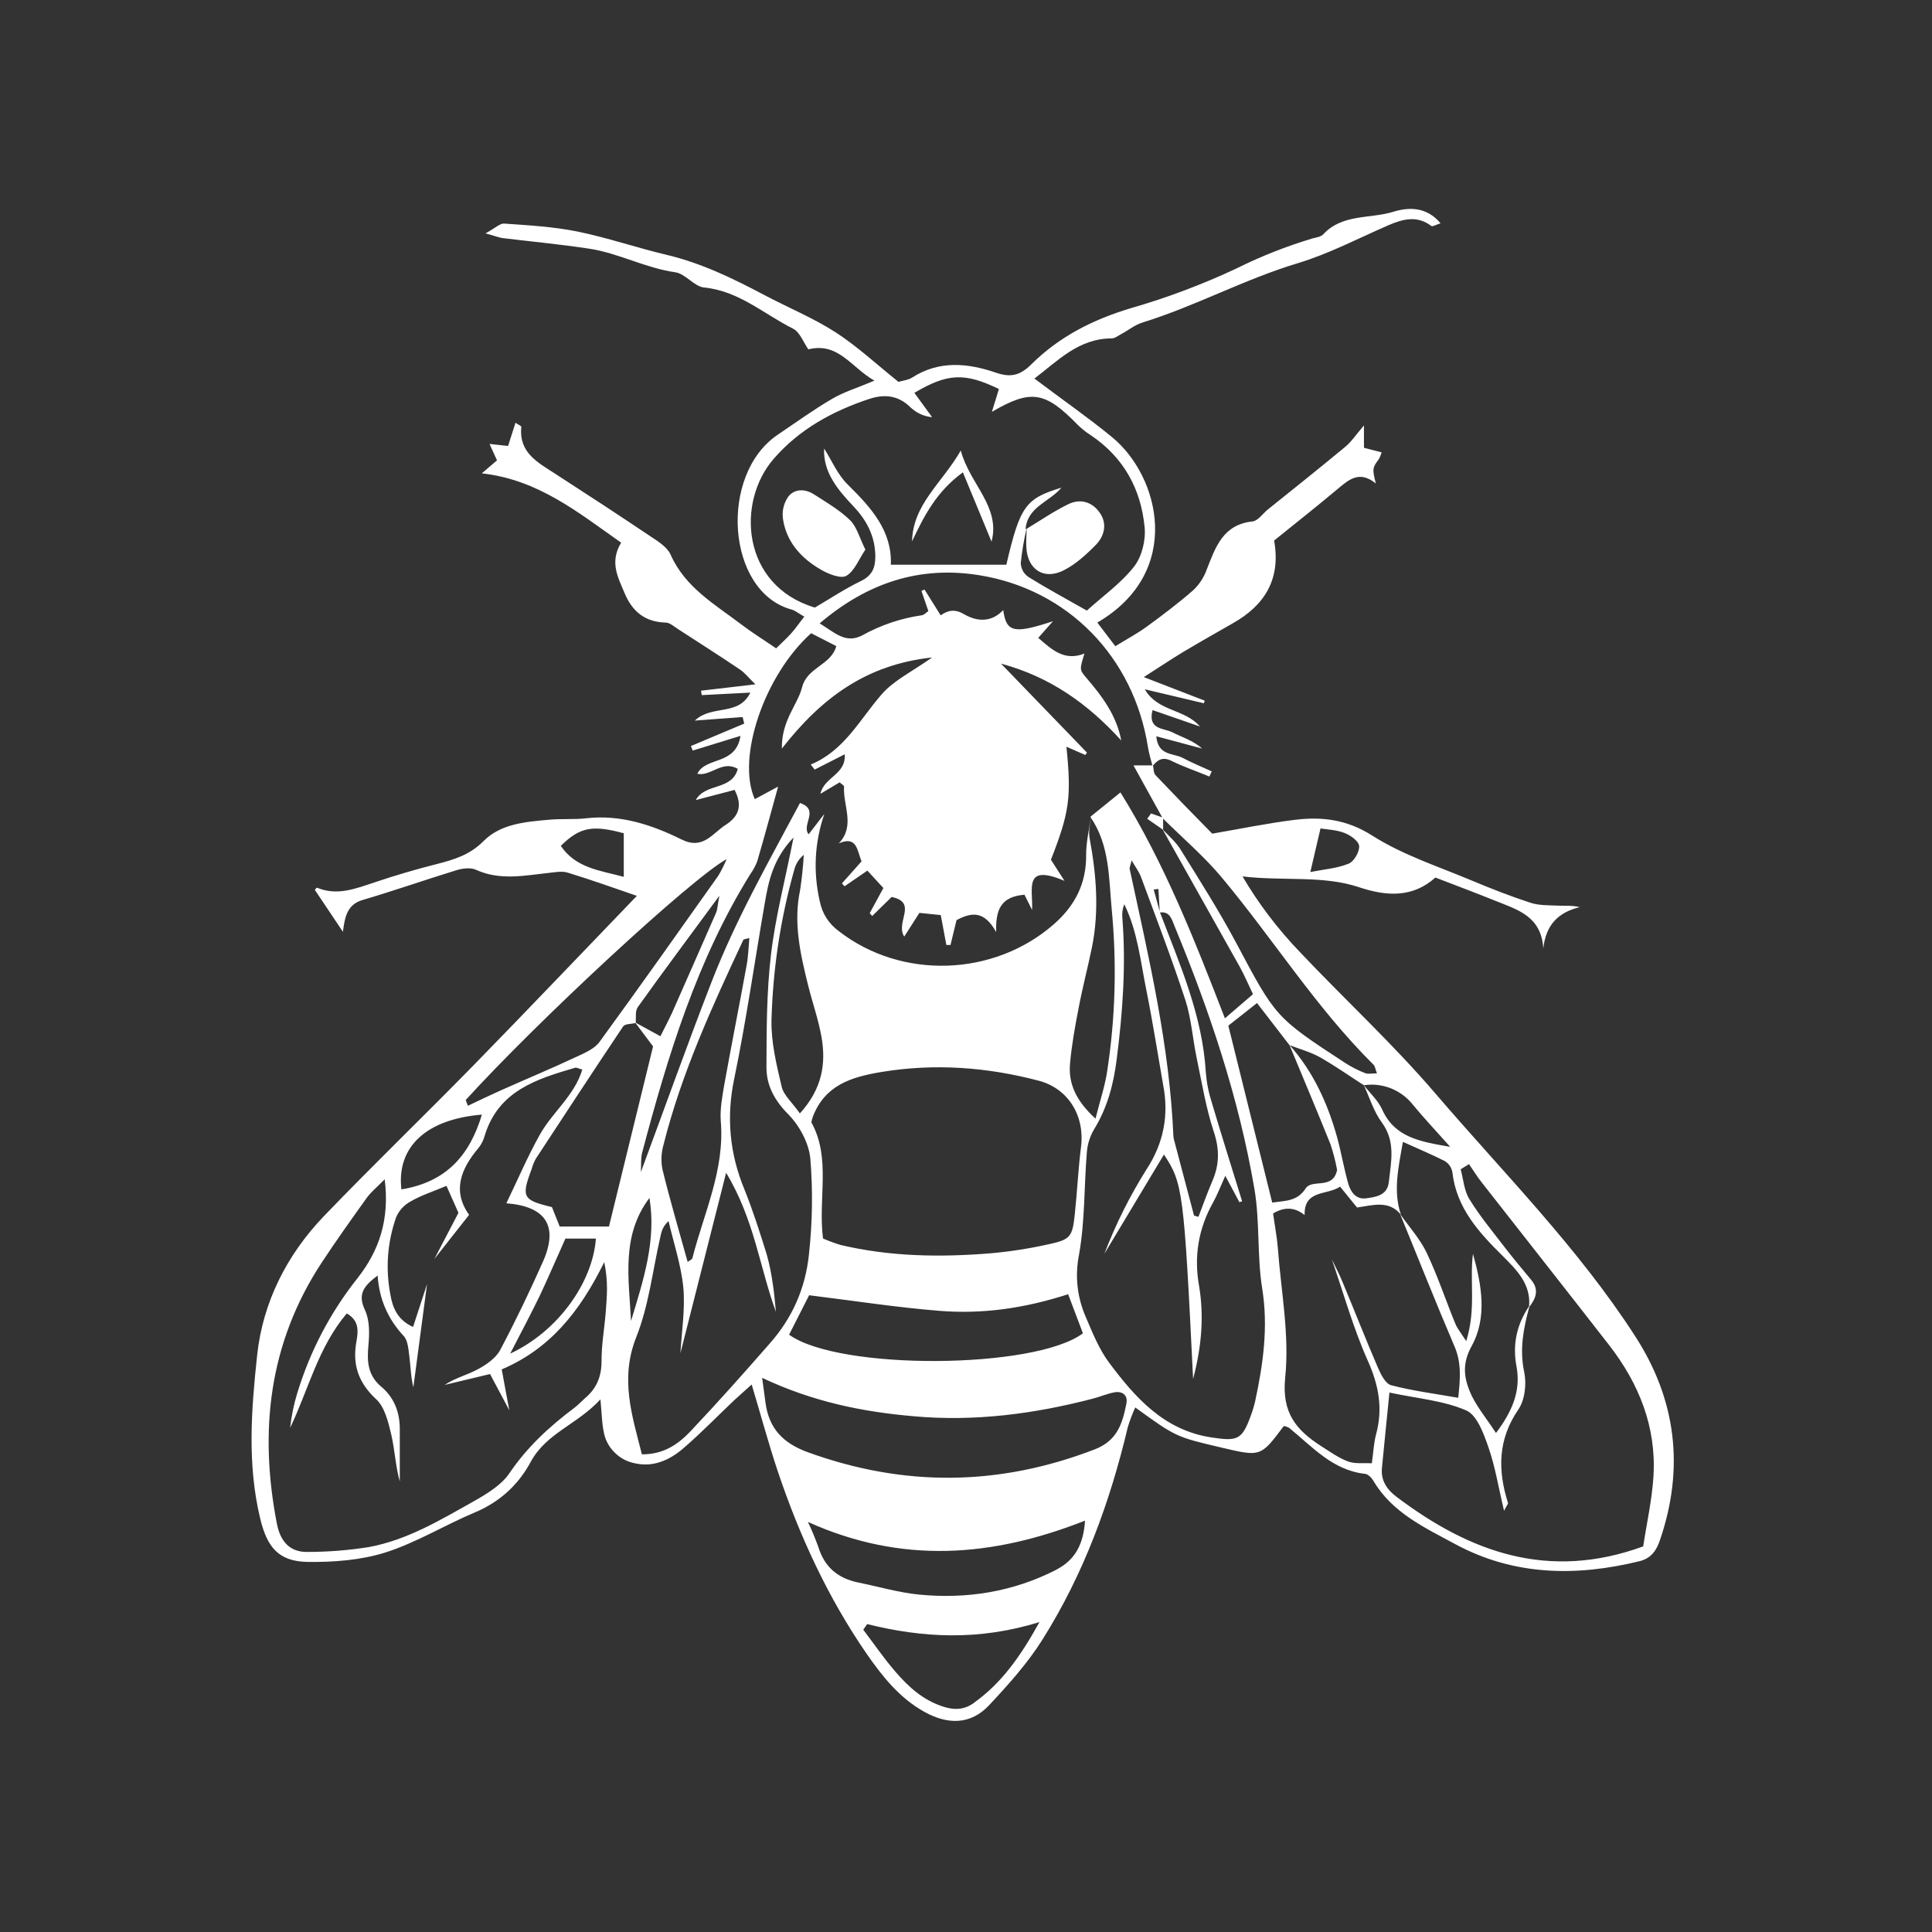 <svg xmlns="http://www.w3.org/2000/svg" xmlns:xlink="http://www.w3.org/1999/xlink" width="100" viewBox="0 0 75 75" height="100" preserveAspectRatio="xMidYMid meet"><rect x="0" y="0" width="75" height="75" fill="#333333" stroke="none"/><defs><clipPath id="e736a70da9"><path d="M 9.578 8.023 L 65 8.023 L 65 67 L 9.578 67 Z M 9.578 8.023 " clip-rule="nonzero"></path></clipPath></defs><g clip-path="url(#e736a70da9)"><path fill="#ffffff" d="M 63.477 51.871 C 61.258 48.43 58.363 45.531 55.715 42.441 C 54.07 40.52 52.195 38.793 50.457 36.953 C 49.602 36.062 48.859 35.086 48.234 34.023 C 49.871 34.211 51.34 33.973 52.758 34.441 C 53.82 34.797 54.836 34.859 55.723 34.066 C 56.52 34.375 57.273 34.656 58.02 34.957 C 58.875 35.305 59.836 35.547 59.91 36.82 C 60.012 35.898 60.492 35.418 61.324 35.215 C 61 35.137 60.73 35.172 60.457 35.156 C 60.105 35.141 59.734 35.152 59.406 35.043 C 58.641 34.793 57.891 34.5 57.148 34.188 C 55.84 33.637 54.461 33.195 53.27 32.438 C 52.277 31.805 51.305 31.695 50.246 31.828 C 49.184 31.961 48.098 32.184 47.059 32.363 C 46.324 31.617 45.59 30.863 44.859 30.094 C 44.777 30.012 44.789 29.848 44.758 29.719 C 44.945 29.492 45.141 29.371 45.473 29.535 C 45.949 29.77 46.457 29.941 46.949 30.145 L 47.039 29.945 C 46.664 29.773 46.281 29.617 45.914 29.422 C 45.551 29.23 44.953 29.348 44.887 28.582 L 46.664 29.059 C 46.309 28.738 45.883 28.621 45.496 28.422 C 45.176 28.262 44.547 28.332 44.742 27.566 L 46.582 28.203 C 45.977 27.504 44.953 27.637 44.441 26.758 L 46.734 27.301 L 46.766 27.199 L 44.402 26.285 C 45.047 25.875 45.488 25.574 45.945 25.301 C 46.574 24.926 47.211 24.566 47.852 24.199 C 49.094 23.5 49.73 22.488 49.461 20.984 C 50.293 20.312 51.125 19.656 51.938 18.973 C 52.375 18.605 52.785 18.258 53.41 18.77 C 53.266 18.211 53.281 18.148 53.516 17.84 C 53.566 17.754 53.605 17.66 53.637 17.562 L 52.949 17.383 L 52.949 16.516 C 52.641 16.871 52.461 17.152 52.215 17.352 C 51.227 18.172 50.219 18.973 49.219 19.777 C 49.02 19.938 48.836 20.219 48.621 20.242 C 47.48 20.363 47.188 21.234 46.848 22.102 C 46.738 22.41 46.566 22.676 46.332 22.902 C 45.758 23.406 45.141 23.871 44.52 24.324 C 44.152 24.594 43.738 24.812 43.297 25.086 L 42.598 24.168 C 45.953 22.211 45.031 18.488 43.16 16.961 C 42.219 16.191 41.215 15.496 40.156 14.695 C 41.07 14.004 41.867 13.141 43.152 13.137 C 43.273 13.137 43.395 13.039 43.512 12.977 C 43.793 12.828 44.051 12.613 44.352 12.52 C 46.41 11.883 48.309 10.84 50.375 10.219 C 51.59 9.852 52.734 9.25 53.902 8.742 C 54.465 8.5 55.012 8.355 55.566 8.773 C 55.609 8.809 55.746 8.723 55.922 8.668 C 55.379 8.02 54.691 8.035 54.082 8.223 C 53.176 8.5 52.105 8.297 51.367 9.098 C 51.277 9.191 51.098 9.219 50.957 9.254 C 49.941 9.559 48.957 9.945 48.008 10.418 C 46.676 11.043 45.305 11.559 43.895 11.965 C 42.426 12.406 41.117 13.07 40.039 14.141 C 39.621 14.555 39.262 14.672 38.68 14.473 C 37.582 14.094 36.457 13.977 35.398 14.664 C 35.254 14.754 35.062 14.77 34.879 14.824 C 34.051 14.164 33.297 13.457 32.441 12.902 C 31.562 12.336 30.582 11.938 29.656 11.445 C 28.457 10.812 27.25 10.223 25.914 9.902 C 24.742 9.625 23.594 9.23 22.418 8.988 C 21.488 8.801 20.527 8.746 19.578 8.68 C 19.41 8.664 19.227 8.855 18.848 9.059 C 19.242 9.168 19.375 9.223 19.508 9.242 C 20.633 9.379 21.766 9.484 22.887 9.656 C 24.012 9.828 25.059 10.406 26.215 10.57 C 26.605 10.625 26.949 11.121 27.328 11.16 C 28.684 11.293 29.652 12.191 30.785 12.758 C 31.051 12.891 31.188 13.289 31.379 13.562 C 32.547 13.27 33.047 14.266 33.945 14.777 C 33.277 15.059 32.758 15.215 32.301 15.484 C 31.578 15.906 30.895 16.402 30.199 16.871 C 27.891 18.418 28.199 22.973 30.723 23.66 C 30.883 23.707 31.023 23.828 31.223 23.938 C 31.027 24.184 30.883 24.398 30.715 24.586 C 30.531 24.789 30.324 24.977 30.129 25.168 C 29.633 24.828 29.195 24.559 28.785 24.246 C 27.754 23.461 26.598 22.809 26.031 21.527 C 25.895 21.227 25.527 21.004 25.227 20.805 C 24.004 19.984 22.781 19.184 21.547 18.387 C 20.871 17.949 20.133 17.57 20.238 16.57 C 20.238 16.539 20.137 16.496 20.012 16.41 C 19.91 16.727 19.816 17.02 19.723 17.312 L 19.004 17.234 C 19.125 17.5 19.207 17.684 19.293 17.871 L 18.703 18.375 C 20.902 18.621 22.441 19.895 24.113 21.066 C 23.656 21.816 23.988 22.41 24.246 23.023 C 24.543 23.734 25.031 24.145 25.836 24.168 C 26 24.168 26.164 24.32 26.316 24.418 C 27.117 24.938 27.922 25.449 28.715 25.984 C 28.902 26.105 29.047 26.297 29.324 26.566 L 27.215 26.812 L 27.242 26.984 L 29.129 26.887 C 28.664 27.824 27.648 27.336 26.973 27.973 L 28.828 27.836 C 28.848 27.922 28.867 28.004 28.891 28.09 L 26.82 28.961 L 26.891 29.137 L 28.746 28.566 C 28.566 29.727 27.391 29.363 27.07 30.039 C 27.602 30.148 28.031 29.492 28.641 29.848 C 28.41 30.703 27.391 30.379 27.008 31.059 L 28.516 30.664 C 28.832 31.262 28.688 31.691 28.172 32.02 C 27.66 32.344 27.297 33.004 26.461 32.59 C 25.309 32.02 24.086 31.613 22.75 31.766 C 22.281 31.82 21.805 31.777 21.336 31.82 C 20.418 31.902 19.441 31.973 18.77 32.652 C 18.234 33.191 17.625 33.371 16.953 33.543 C 16.137 33.75 15.324 33.988 14.527 34.258 C 13.793 34.5 13.086 34.785 12.309 34.461 C 12.285 34.453 12.223 34.547 12.223 34.547 L 13.312 36.172 C 13.383 35.617 13.469 35.117 14.066 34.941 C 15.297 34.578 16.512 34.152 17.734 33.777 C 17.965 33.707 18.277 33.672 18.48 33.766 C 19.414 34.191 20.355 33.988 21.293 33.887 C 21.539 33.863 21.809 33.805 22.035 33.875 C 22.926 34.145 23.801 34.461 24.723 34.777 C 22.602 36.977 20.508 39.18 18.383 41.355 C 16.457 43.324 14.469 45.238 12.562 47.223 C 11.133 48.719 10.207 50.547 9.984 52.594 C 9.758 54.699 9.59 56.836 10.102 58.953 C 10.367 60.059 10.812 60.613 11.934 60.633 C 12.945 60.648 14.012 60.566 14.965 60.266 C 16.176 59.879 17.285 59.191 18.465 58.699 C 19.414 58.293 20.133 57.633 20.617 56.723 C 21.23 55.621 22.395 55.309 23.309 54.324 C 23.363 54.906 23.367 55.234 23.43 55.547 C 23.48 55.867 23.621 56.145 23.848 56.375 C 24.074 56.605 24.348 56.75 24.668 56.809 C 25.355 56.961 25.988 56.684 26.5 56.246 C 27.195 55.652 27.836 54.988 28.5 54.359 C 28.703 54.168 28.914 53.992 29.18 53.746 C 29.539 54.941 29.832 56.035 30.191 57.109 C 31.035 59.621 32.137 62.016 33.648 64.207 C 34.262 65.09 34.922 65.918 35.883 66.453 C 36.789 66.957 37.68 66.965 38.402 66.191 C 39.148 65.395 39.895 64.562 40.473 63.641 C 42.07 61.102 43.09 58.316 43.781 55.402 C 43.859 55.141 43.957 54.887 44.07 54.637 C 45.652 55.781 45.652 55.781 47.418 56.195 C 48.941 56.555 48.941 56.555 49.836 55.359 C 49.906 55.367 49.973 55.391 50.035 55.422 C 50.941 56.156 51.727 57.078 52.996 57.215 C 53.117 57.23 53.25 57.375 53.32 57.492 C 54.051 58.73 55.316 59.305 56.496 59.945 C 58.781 61.176 61.195 61.207 63.66 60.602 C 64.133 60.477 64.312 60.156 64.445 59.77 C 65.395 56.98 65.07 54.332 63.477 51.871 Z M 51.262 32.16 C 51.516 32.203 51.879 32.211 52.195 32.336 C 52.43 32.426 52.75 32.656 52.762 32.844 C 52.777 33.07 52.562 33.445 52.355 33.527 C 51.906 33.711 51.402 33.746 50.867 33.852 C 51.023 33.191 51.129 32.73 51.262 32.16 Z M 24.215 34.039 C 23.289 33.789 22.355 33.703 21.77 32.836 C 22.512 32.109 22.992 32.016 24.215 32.348 Z M 54.859 42.898 C 55.27 43.398 55.715 43.867 56.297 44.52 C 55.082 44.312 54.145 44.145 53.656 43.074 C 53.5 42.723 53.188 42.441 52.945 42.129 C 53.312 42.074 53.664 42.117 54.008 42.254 C 54.348 42.395 54.633 42.609 54.859 42.898 Z M 52.945 42.129 C 53.168 42.609 53.328 43.152 53.645 43.578 C 54.188 44.32 54 45.105 53.914 45.887 C 53.859 46.406 53.414 46.469 53.02 46.52 C 52.625 46.566 52.426 46.258 52.336 45.938 C 52.168 45.344 52.066 44.727 51.902 44.133 C 51.535 42.82 50.977 41.605 50.066 40.574 C 50.457 40.727 50.871 40.836 51.234 41.039 C 51.82 41.371 52.375 41.762 52.945 42.129 Z M 47.434 34.07 C 49.43 36.461 51.094 39.125 53.32 41.332 C 53.383 41.398 53.395 41.516 53.453 41.668 C 53.266 41.668 53.109 41.707 52.988 41.656 C 52.719 41.551 52.457 41.418 52.211 41.258 C 49.492 39.484 49.516 39.473 47.969 36.566 C 47.312 35.34 46.562 34.16 45.828 32.977 C 45.652 32.691 45.387 32.465 45.152 32.215 L 45.152 31.781 C 45.918 32.539 46.746 33.246 47.434 34.07 Z M 30.051 17.793 C 31.035 16.664 32.316 15.961 33.727 15.492 C 34.32 15.293 34.867 15.336 35.348 15.816 C 35.586 16.035 35.863 16.164 36.184 16.195 L 35.496 15.25 C 36.781 14.488 37.453 14.457 38.777 15.102 C 38.695 15.379 38.605 15.664 38.504 15.988 C 40.023 15.102 40.57 15.191 41.832 16.488 C 41.988 16.641 42.156 16.777 42.344 16.895 C 43.617 17.75 44.293 18.98 44.434 20.469 C 44.484 20.969 44.328 21.605 44.027 21.992 C 43.52 22.641 42.816 23.137 42.191 23.703 C 41.359 23.23 40.625 22.836 39.918 22.395 C 39.734 22.262 39.641 22.086 39.625 21.863 C 39.672 21.414 39.746 20.969 39.848 20.527 C 39.848 20.523 39.848 20.516 39.848 20.512 L 39.812 20.551 C 39.875 19.676 40.738 19.488 41.207 18.93 C 39.809 19.355 39.598 19.645 39.066 21.922 L 34.582 21.922 C 34.637 20.617 33.824 19.711 32.918 18.82 C 32.516 18.43 32.281 17.863 31.992 17.41 C 31.949 18.316 32.508 19 33.117 19.641 C 33.645 20.195 33.973 20.812 33.98 21.598 C 33.98 22.047 33.859 22.34 33.422 22.555 C 32.801 22.855 32.219 23.242 31.633 23.586 C 28.77 22.73 28.574 19.465 30.051 17.793 Z M 29.129 33.93 C 29.238 33.777 29.328 33.613 29.395 33.438 C 29.668 32.508 29.922 31.566 30.207 30.535 L 29.301 31.023 C 28.582 29.426 29.668 26.215 31.488 24.582 L 32.465 25.082 C 32.262 25.828 31.336 25.895 31.137 26.68 C 30.957 27.379 30.336 27.957 30.352 29.059 C 31.91 27.066 33.652 25.797 36.184 25.523 C 35.418 26.066 34.703 26.406 34.227 26.953 C 33.371 27.934 32.785 29.133 31.473 29.68 L 31.625 29.875 L 32.793 29.281 C 32.848 30.074 31.996 30.152 31.848 30.816 L 32.594 30.371 C 32.672 30.441 32.77 30.492 32.766 30.535 C 32.719 31.27 33.215 32.059 32.562 32.738 C 33.273 32.434 33.27 33.012 33.445 33.438 L 32.684 34.293 C 32.719 34.332 32.75 34.371 32.785 34.406 L 33.672 33.797 L 34.293 34.473 L 33.762 35.449 L 33.859 35.559 L 34.613 34.82 C 35.648 35.039 34.746 35.797 35.102 36.359 C 35.301 36.043 35.477 35.773 35.691 35.438 L 36.52 35.523 C 36.598 35.938 36.668 36.312 36.738 36.684 L 36.898 36.684 L 37.133 35.719 C 37.715 35.41 38.207 35.344 38.672 36.184 C 38.645 35.328 38.844 34.805 39.77 34.734 L 40.066 35.324 C 40.105 34.5 39.715 33.512 41.324 34.195 L 40.797 33.375 C 41.516 31.539 41.598 30.941 41.398 28.988 L 42.133 29.309 C 42.156 29.277 42.176 29.246 42.195 29.215 L 38.859 25.762 C 40.785 26.281 42.25 27.34 43.527 28.746 C 43.344 27.77 42.785 27.027 42.164 26.305 C 41.902 25.996 41.91 25.988 42.098 25.371 C 41.328 25.676 40.848 25.234 40.305 24.762 C 40.477 24.57 40.645 24.379 40.875 24.117 C 39.363 24.613 39.066 24.555 38.945 23.684 C 38.465 24.191 37.898 24.117 37.434 23.848 C 37.078 23.637 36.812 23.68 36.516 23.887 L 35.891 22.887 L 35.77 22.938 C 35.855 23.191 35.941 23.441 36.039 23.723 C 35.957 23.777 35.879 23.867 35.793 23.883 C 34.977 24 34.203 24.262 33.48 24.66 C 32.832 25.008 32.402 24.555 31.82 24.199 C 33.68 22.613 35.715 21.961 38.004 22.328 C 41.465 22.879 44.012 25.516 44.562 28.996 C 44.602 29.242 44.672 29.473 44.734 29.711 L 44 29.711 L 45.117 31.73 L 44.684 31.578 L 44.535 31.785 L 45.133 32.199 C 46.133 33.977 47.129 35.75 48.125 37.527 C 48.301 37.844 48.441 38.176 48.641 38.594 L 47.551 39.531 C 46.359 36.453 45.203 33.508 43.496 30.762 L 42.352 31.688 L 42.328 31.707 L 42.344 31.734 C 42.277 32.223 42.16 32.711 42.164 33.191 C 42.172 34.301 41.734 35.156 40.91 35.879 C 38.586 37.914 35.004 38.039 32.57 36.152 C 32.172 35.859 31.922 35.473 31.824 34.992 C 31.562 33.844 31.621 32.711 32 31.598 L 31.391 32.387 C 31.094 32.02 31.836 31.438 31.055 31.172 C 29.844 33.445 28.562 35.695 27.625 38.113 C 26.688 40.527 25.816 42.973 24.879 45.5 C 24.895 45.199 24.871 44.969 24.926 44.754 C 25.922 40.992 27.051 37.277 29.129 33.93 Z M 46.012 38.809 C 46.246 39.531 46.297 40.312 46.453 41.062 C 46.656 42.023 46.812 43.008 47.121 43.938 C 47.344 44.613 47.34 45.207 47.066 45.84 C 46.871 46.301 46.699 46.773 46.523 47.238 L 46.352 47.188 C 46.102 46.238 45.852 45.285 45.598 44.332 C 45.574 44.262 45.559 44.191 45.551 44.117 C 45.406 40.59 44.594 37.168 43.855 33.738 C 43.84 33.676 43.883 33.602 43.93 33.402 C 44.086 33.672 44.227 33.852 44.297 34.055 C 44.883 35.637 45.488 37.211 46.012 38.812 Z M 44.789 34.531 L 44.969 34.508 C 44.984 34.797 45.004 35.09 45.02 35.379 C 44.941 35.098 44.863 34.812 44.785 34.527 Z M 40.695 48.305 C 39.941 48.473 39.184 48.59 38.418 48.656 C 36.473 48.812 34.535 48.781 32.625 48.328 C 32.395 48.258 32.168 48.172 31.949 48.078 C 31.75 46.516 32.27 44.969 31.496 43.566 C 31.512 43.492 31.531 43.422 31.555 43.348 C 32.027 42.125 33.043 41.809 34.223 41.613 C 36.293 41.273 38.316 41.426 40.324 41.953 C 41.477 42.258 42.117 43.324 41.965 44.52 C 41.855 45.395 41.816 46.273 41.723 47.145 C 41.629 48.02 41.551 48.121 40.695 48.305 Z M 42.039 51.758 C 40.184 53.16 32.555 53.207 30.633 51.812 L 31.41 50.281 C 33.152 50.496 34.809 50.754 36.473 50.887 C 38.137 51.02 39.758 50.793 41.465 50.242 C 41.672 50.781 41.852 51.273 42.039 51.758 Z M 31.367 38.234 C 31.535 38.914 31.77 39.57 31.891 40.258 C 32.07 41.289 31.922 42.262 31.051 43.223 C 30.754 42.797 30.422 42.52 30.344 42.184 C 30.145 41.336 29.93 40.457 29.949 39.598 C 30.004 37.613 30.297 35.664 30.836 33.754 C 30.898 33.523 31.02 33.336 31.203 33.184 C 31.176 33.645 31.129 34.102 31.059 34.559 C 30.793 35.812 31.066 37.023 31.367 38.234 Z M 41.539 41.281 C 41.605 40.555 41.734 39.836 41.875 39.117 C 42.023 38.332 42.23 37.555 42.391 36.766 C 42.676 35.348 42.559 33.938 42.297 32.531 C 42.25 32.277 42.316 32.004 42.344 31.738 C 43.078 32.812 43.043 34.086 43.156 35.293 C 43.359 37.414 43.301 39.527 42.973 41.633 C 42.883 42.195 42.699 42.742 42.527 43.426 C 41.793 42.75 41.465 42.09 41.539 41.281 Z M 27.98 43.52 C 28.141 45.406 27.328 47.082 26.879 48.84 C 26.867 48.895 26.773 48.926 26.695 48.988 C 26.363 47.789 26.012 46.605 25.719 45.406 C 25.652 45.082 25.668 44.758 25.758 44.438 C 26.457 41.656 27.648 39.066 28.859 36.48 C 28.871 36.461 28.926 36.461 29.09 36.414 C 29.055 36.797 29.047 37.137 28.984 37.473 C 28.703 39.016 28.395 40.559 28.117 42.105 C 28.039 42.57 27.945 43.055 27.98 43.52 Z M 24.496 51.27 C 24.414 49.641 24.105 47.969 25.211 46.504 C 25.488 48.16 24.969 49.711 24.5 51.27 Z M 24.75 39.109 C 25.746 37.715 26.77 36.344 27.926 34.773 C 27.855 35.141 27.855 35.301 27.797 35.434 C 27.23 36.73 26.66 38.027 26.086 39.324 C 25.953 39.613 25.801 39.895 25.637 40.227 L 24.68 39.703 C 24.695 39.5 24.652 39.254 24.754 39.109 Z M 28.211 33.344 C 28.117 33.566 28.012 33.781 27.887 33.992 C 26.359 36.148 24.832 38.309 23.277 40.441 C 23.086 40.707 22.715 40.871 22.398 41.016 C 21.41 41.48 20.402 41.898 19.406 42.344 C 18.988 42.531 18.578 42.73 18.164 42.926 L 18.078 42.703 C 20.867 39.637 26.84 34.098 28.219 33.344 Z M 18.707 43.27 C 18.234 44.844 17.332 45.887 15.582 46.172 C 15.391 44.52 16.551 43.445 18.707 43.27 Z M 23.52 50.863 C 23.473 51.523 23.348 52.18 23.352 52.836 C 23.352 53.438 23.16 53.902 22.707 54.281 C 22.57 54.402 22.445 54.539 22.301 54.648 C 21.336 55.371 20.469 56.168 19.777 57.188 C 19.469 57.645 18.918 57.98 18.422 58.262 C 17.113 58.996 15.812 59.785 14.309 60.059 C 13.52 60.184 12.723 60.246 11.922 60.246 C 11.23 60.254 10.879 59.812 10.75 59.156 C 10.051 55.562 10.434 52.148 12.48 49.027 C 13.043 48.172 13.641 47.332 14.238 46.5 C 14.398 46.277 14.617 46.102 14.934 45.781 C 15.129 47.348 14.719 48.547 13.883 49.613 C 12.82 50.953 12.043 52.438 11.543 54.07 C 11.406 54.516 11.312 54.969 11.262 55.43 C 11.973 53.949 12.344 52.312 13.461 50.988 C 13.949 51.262 13.906 51.68 13.84 52.055 C 13.672 52.961 13.902 53.668 14.605 54.32 C 14.938 54.629 15.074 55.207 15.188 55.688 C 15.328 56.285 15.352 56.91 15.52 57.512 C 15.52 56.836 15.52 56.16 15.52 55.484 C 15.52 54.832 15.312 54.262 14.797 53.828 C 14.281 53.395 14.242 52.859 14.301 52.238 C 14.344 51.785 14.355 51.262 14.172 50.867 C 13.875 50.242 14.109 49.93 14.66 49.516 C 14.719 50.422 15.055 51.203 15.672 51.863 C 15.844 52.051 15.855 52.406 15.895 52.691 C 15.945 53.078 15.949 53.469 16.047 53.852 C 16.223 52.52 16.398 51.184 16.578 49.848 C 16.398 50.391 16.223 50.934 16.035 51.512 C 15.434 51.242 15.242 50.766 15.156 50.266 C 14.961 49.242 15.035 48.234 15.379 47.25 C 15.496 46.984 15.684 46.781 15.938 46.641 C 16.34 46.406 16.793 46.262 17.332 46.035 L 17.797 47.082 L 16.863 48.871 L 18.211 47.16 C 17.551 46.238 17.883 45.379 18.578 44.562 C 18.691 44.418 18.773 44.254 18.82 44.074 C 19.352 42.344 20.832 41.887 22.328 41.449 C 22.387 41.434 22.465 41.484 22.605 41.52 C 22.301 42.531 21.449 43.172 20.961 44.039 C 20.477 44.902 20.094 45.809 19.656 46.711 C 21.188 46.832 21.676 47.586 21.094 48.941 C 20.578 50.102 20.023 51.262 19.422 52.398 C 19.258 52.715 18.887 52.973 18.555 53.152 C 18.145 53.375 17.676 53.488 17.262 53.762 L 19.023 53.34 L 19.773 54.75 C 19.648 54.105 19.57 53.66 19.477 53.16 C 21.328 52.371 22.496 50.949 23.457 48.996 C 23.617 49.766 23.559 50.32 23.52 50.863 Z M 21.949 48.082 L 23.133 48.082 C 23.004 49.801 21.652 51.688 19.805 52.547 C 20.25 51.684 20.613 51.004 20.949 50.309 C 21.293 49.582 21.605 48.844 21.949 48.082 Z M 23.641 47.613 L 21.727 47.613 L 21.426 46.859 C 20.289 46.586 20.23 46.473 20.637 45.387 C 20.676 45.246 20.73 45.109 20.801 44.98 C 21.922 43.27 23.047 41.551 24.191 39.844 C 24.262 39.742 24.504 39.754 24.672 39.715 L 25.352 40.621 C 24.785 42.938 24.219 45.242 23.641 47.609 Z M 26.844 55.523 C 26.367 56.027 25.809 56.461 24.918 56.457 C 24.539 54.953 24.055 53.523 24.703 51.898 C 25.184 50.688 25.332 49.344 25.625 48.059 C 25.672 47.848 25.699 47.637 25.953 47.402 C 26.152 48.258 26.441 49.113 26.527 49.984 C 26.602 50.828 26.461 51.699 26.414 52.531 C 26.988 50.27 27.559 48.008 28.188 45.527 C 29.285 47.344 29.488 49.195 30.121 50.926 C 30.082 50.574 30.062 50.219 30.004 49.871 C 29.949 49.469 29.871 49.074 29.762 48.688 C 29.5 47.848 29.234 47.008 28.906 46.191 C 28.324 44.797 28.191 43.363 28.5 41.887 C 28.969 39.625 29.293 37.336 29.688 35.062 C 29.836 34.195 30.016 33.336 30.805 32.512 C 30.473 34.191 30.098 35.613 29.93 37.055 C 29.758 38.5 29.758 39.977 29.754 41.438 C 29.754 42.148 30.074 42.727 30.609 43.266 C 31.039 43.703 31.402 44.379 31.457 44.977 C 31.559 46.223 31.539 47.465 31.402 48.707 C 31.262 50.031 30.746 51.188 29.859 52.18 C 28.875 53.305 27.875 54.43 26.844 55.52 Z M 37.82 66.098 C 37.453 66.363 37.082 66.406 36.598 66.246 C 35.816 65.988 35.27 65.484 34.766 64.902 C 34.316 64.383 33.926 63.812 33.512 63.266 L 33.664 63.047 C 35.82 63.582 37.98 63.703 40.352 62.969 C 39.609 64.312 38.879 65.336 37.82 66.094 Z M 41 60.941 C 39.32 61.797 37.535 62.082 35.68 61.902 C 34.887 61.824 34.109 61.594 33.324 61.434 C 32.535 61.273 32.016 60.848 31.77 60.062 C 31.652 59.73 31.516 59.402 31.363 59.082 C 35.008 60.723 38.512 60.453 42.121 59.031 C 42.059 59.938 41.75 60.551 41 60.938 Z M 43.727 54.488 C 43.574 55.242 43.387 55.918 42.504 56.262 C 38.793 57.695 35.102 57.734 31.359 56.375 C 30.383 56.02 29.844 55.441 29.715 54.438 C 29.684 54.195 29.648 53.949 29.586 53.488 C 31.586 54.43 33.504 54.809 35.484 54.98 C 37.852 55.191 40.156 54.887 42.434 54.293 C 42.715 54.219 42.992 54.098 43.277 54.047 C 43.562 54 43.793 54.16 43.727 54.48 Z M 48.727 54.391 C 48.684 54.57 48.633 54.746 48.57 54.918 C 48.219 55.898 48.051 55.957 47.027 55.801 C 45.191 55.523 44.074 54.262 43.055 52.898 C 42.668 52.379 42.414 51.746 42.156 51.141 C 41.809 50.348 41.723 49.531 41.891 48.684 C 42.121 47.391 42.082 46.051 42.191 44.738 C 42.215 44.414 42.312 44.113 42.477 43.832 C 42.988 43 43.227 42.09 43.348 41.137 C 43.582 39.312 43.715 37.484 43.57 35.645 C 43.551 35.457 43.574 35.277 43.645 35.102 C 44.16 36.156 44.273 37.309 44.5 38.43 C 44.746 39.652 44.938 40.883 45.152 42.109 C 45.383 43.281 45.172 44.371 44.523 45.371 C 43.863 46.418 43.312 47.52 42.871 48.672 L 45.184 44.82 C 45.918 45.922 45.961 46.258 46.316 53.531 C 46.664 52.211 46.734 51.051 46.551 49.938 C 46.34 48.785 46.52 47.695 47.094 46.676 C 47.25 46.395 47.363 46.094 47.566 45.645 L 48.113 46.668 L 48.219 46.633 C 47.824 45.355 47.422 44.082 47.043 42.805 C 46.918 42.418 46.84 42.023 46.809 41.621 C 46.68 39.422 45.801 37.438 45.031 35.422 C 45.426 35.371 45.492 35.707 45.598 35.957 C 46.961 39.258 48.094 42.629 48.695 46.148 C 48.914 47.422 48.793 48.754 49 50.031 C 49.238 51.52 49.035 52.949 48.727 54.387 Z M 47.684 39.816 L 48.797 38.938 L 50.062 40.578 C 50.594 41.859 51.133 43.137 51.652 44.426 C 51.758 44.75 51.844 45.078 51.906 45.418 C 51.742 46.207 50.934 45.746 50.684 46.137 C 50.359 46.637 49.91 46.609 49.387 46.684 Z M 53.418 55.688 C 53.332 56.004 53.32 56.336 53.254 56.805 C 52.93 56.785 52.605 56.836 52.332 56.734 C 51.965 56.598 51.625 56.352 51.285 56.137 C 50.324 55.516 49.75 54.852 49.891 53.477 C 50.062 51.824 49.73 50.121 49.605 48.441 C 49.57 48.004 49.484 47.57 49.422 47.105 C 49.863 46.844 50.262 46.859 50.645 47.168 C 50.621 46.172 51.516 46.41 52.023 46.066 L 52.68 46.875 C 53.281 46.793 53.91 46.574 54.383 47.152 C 54.082 46.258 54.273 45.379 54.461 44.328 C 55.059 44.598 55.582 44.816 56.082 45.07 C 56.242 45.168 56.34 45.309 56.379 45.492 C 56.535 46.895 57.41 47.844 58.355 48.777 C 58.883 49.305 59.434 49.855 59.359 50.707 C 58.871 51.43 58.707 52.215 58.875 53.07 C 59.039 54 58.711 54.781 58.074 55.629 C 57.691 55.039 57.281 54.562 57.055 54.012 C 56.832 53.461 56.758 52.93 57.125 52.262 C 57.746 51.141 57.516 49.875 57.18 48.672 C 57.043 49.723 57.312 50.805 56.918 52.062 C 56.695 51.715 56.566 51.562 56.496 51.387 C 56.121 50.473 55.809 49.527 55.383 48.633 C 55.125 48.09 54.699 47.625 54.348 47.121 C 55.051 48.832 55.734 50.562 56.465 52.27 C 56.738 52.906 56.688 53.523 56.609 54.262 C 55.691 54.102 54.832 53.992 54 53.773 C 53.789 53.719 53.609 53.363 53.5 53.113 C 53.023 52.012 52.586 50.887 52.121 49.777 C 52 49.477 51.844 49.188 51.703 48.891 C 52.156 50.203 52.531 51.551 53.094 52.816 C 53.527 53.777 53.691 54.684 53.418 55.684 Z M 64.188 57.301 C 64.129 58.242 63.918 59.168 63.789 60.031 C 60.102 61.375 57.059 60.25 54.227 58.117 C 53.859 57.844 53.602 57.492 53.645 57 C 53.734 56.062 53.832 55.129 53.938 54.059 C 55.039 54.293 56.043 54.371 56.922 54.754 C 57.34 54.938 57.598 55.656 57.781 56.184 C 58.043 56.934 58.168 57.73 58.387 58.648 C 58.492 58.438 58.551 58.379 58.539 58.344 C 58.141 57.074 58.141 55.887 58.941 54.719 C 59.199 54.344 59.266 53.715 59.168 53.254 C 58.98 52.367 59.145 51.559 59.367 50.734 C 59.629 50.398 59.758 50.059 59.434 49.676 C 59.082 49.258 58.734 48.836 58.398 48.402 C 57.93 47.789 57.438 47.199 57.039 46.547 C 56.836 46.219 56.809 45.781 56.703 45.391 L 57.027 45.191 C 57.188 45.426 57.336 45.668 57.512 45.891 C 59.16 48 60.82 50.098 62.461 52.211 C 63.621 53.703 64.301 55.383 64.188 57.297 Z M 64.188 57.301 " fill-opacity="1" fill-rule="nonzero"></path></g><path fill="#ffffff" d="M 32.859 22.352 C 33.184 22.152 33.348 21.695 33.594 21.336 C 33.363 20.875 33.262 20.449 32.996 20.191 C 32.586 19.793 32.074 19.496 31.586 19.184 C 31.238 18.961 30.824 18.977 30.59 19.293 C 30.41 19.566 30.348 19.867 30.402 20.191 C 30.551 21.078 31.133 21.695 31.887 22.125 C 32.172 22.289 32.648 22.477 32.859 22.352 Z M 32.859 22.352 " fill-opacity="1" fill-rule="nonzero"></path><path fill="#ffffff" d="M 39.844 21.27 C 39.895 22.105 40.516 22.523 41.277 22.148 C 41.75 21.914 42.172 21.527 42.547 21.145 C 42.863 20.816 42.988 20.359 42.715 19.938 C 42.422 19.488 41.949 19.34 41.477 19.57 C 40.91 19.844 40.391 20.203 39.855 20.527 C 39.848 20.773 39.828 21.023 39.844 21.27 Z M 39.844 21.27 " fill-opacity="1" fill-rule="nonzero"></path><path fill="#ffffff" d="M 37.379 18.336 C 37.773 19.289 38.137 20.172 38.492 21.027 C 38.848 19.66 37.648 18.805 37.297 17.488 C 36.578 18.75 35.438 19.566 35.406 21.016 C 35.863 20.047 36.344 19.09 37.379 18.336 Z M 37.379 18.336 " fill-opacity="1" fill-rule="nonzero"></path></svg>